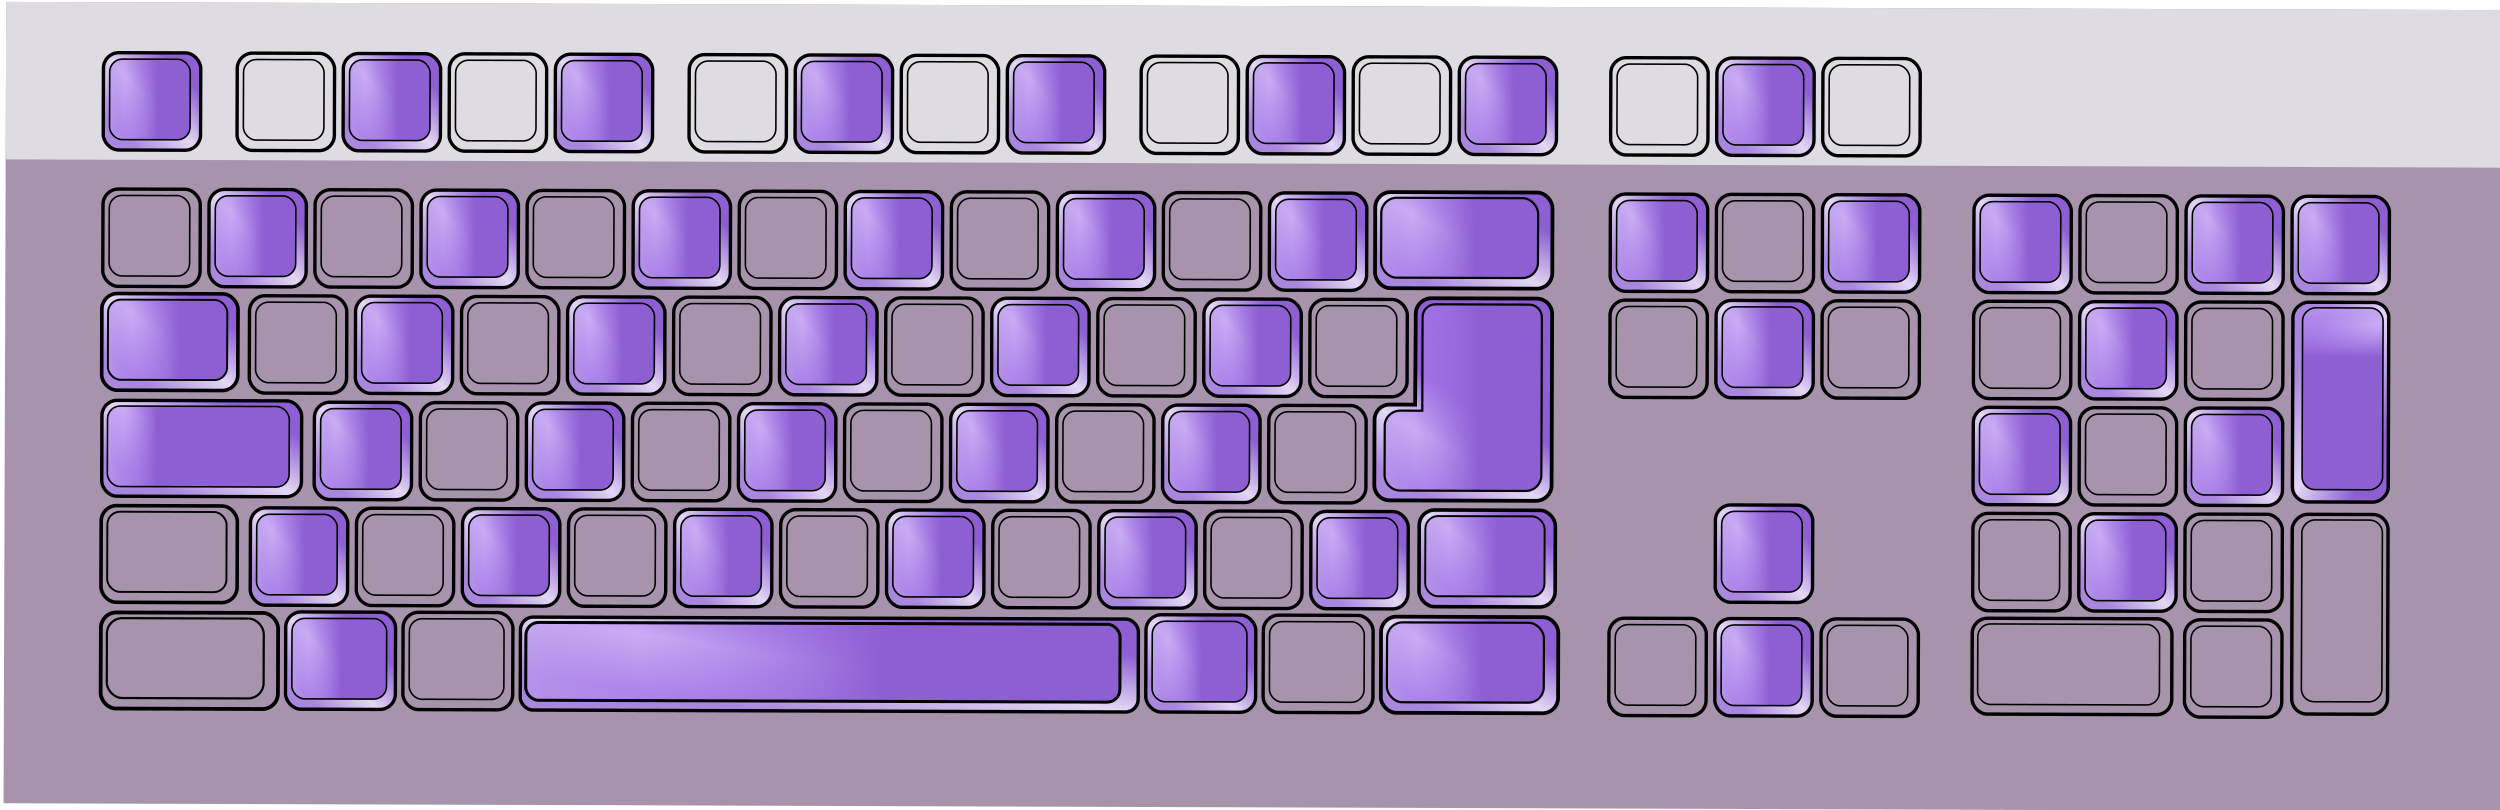 <?xml version="1.0" encoding="UTF-8" standalone="no"?>
<!-- Created with Inkscape (http://www.inkscape.org/) -->
<svg xmlns:rdf="http://www.w3.org/1999/02/22-rdf-syntax-ns#" xmlns="http://www.w3.org/2000/svg" xmlns:cc="http://web.resource.org/cc/" xmlns:xlink="http://www.w3.org/1999/xlink" xmlns:dc="http://purl.org/dc/elements/1.1/" xmlns:svg="http://www.w3.org/2000/svg" xmlns:inkscape="http://www.inkscape.org/namespaces/inkscape" xmlns:sodipodi="http://sodipodi.sourceforge.net/DTD/sodipodi-0.dtd" xmlns:ns1="http://sozi.baierouge.fr" id="svg5733" viewBox="0 0 598.69 193.98" version="1.0" inkscape:version="0.91 r13725">
  <defs id="defs5735">
    <linearGradient id="linearGradient6552" y2="1766" xlink:href="#linearGradient5905" gradientUnits="userSpaceOnUse" x2="796.96" gradientTransform="matrix(.842 0 0 .842 128.84 155.93)" y1="1766" x1="776.43"/>
    <linearGradient id="linearGradient6550" y2="1758.1" xlink:href="#linearGradient5919" gradientUnits="userSpaceOnUse" x2="804.64" gradientTransform="matrix(1.728 0 0 .829 -562.24 177.74)" y1="1776.3" x1="785.71"/>
    <linearGradient id="linearGradient6539" y2="1766" xlink:href="#linearGradient5905" gradientUnits="userSpaceOnUse" x2="796.96" y1="1766" x1="776.43"/>
    <linearGradient id="linearGradient6537" y2="1758.1" xlink:href="#linearGradient5919" gradientUnits="userSpaceOnUse" x2="804.64" y1="1776.3" x1="785.71"/>
    <linearGradient id="linearGradient6430" y2="1766" xlink:href="#linearGradient5905" gradientUnits="userSpaceOnUse" x2="796.96" gradientTransform="matrix(1.247 0 0 .838 -187.95 134.14)" y1="1766" x1="776.43"/>
    <linearGradient id="linearGradient6428" y2="1758.1" xlink:href="#linearGradient5919" gradientUnits="userSpaceOnUse" x2="804.64" gradientTransform="matrix(1.178 0 0 .836 -133.42 137.09)" y1="1776.3" x1="785.71"/>
    <linearGradient id="linearGradient6378" y2="1766" xlink:href="#linearGradient5905" gradientUnits="userSpaceOnUse" x2="796.96" gradientTransform="matrix(.842 0 0 .842 178.84 183.93)" y1="1766" x1="776.43"/>
    <linearGradient id="linearGradient6376" y2="1758.1" xlink:href="#linearGradient5919" gradientUnits="userSpaceOnUse" x2="804.64" gradientTransform="matrix(.842 0 0 .842 178.84 183.93)" y1="1776.3" x1="785.71"/>
    <linearGradient id="linearGradient6362" y2="1766" xlink:href="#linearGradient5905" gradientUnits="userSpaceOnUse" x2="796.96" gradientTransform="matrix(6.212 0 0 .814 -3959.6 233.12)" y1="1766" x1="776.43"/>
    <linearGradient id="linearGradient6360" y2="1758.1" xlink:href="#linearGradient5919" gradientUnits="userSpaceOnUse" x2="804.64" gradientTransform="matrix(5.347 0 0 .804 -3274.3 249.99)" y1="1776.3" x1="785.71"/>
    <linearGradient id="linearGradient6358" y2="1766" xlink:href="#linearGradient5905" gradientUnits="userSpaceOnUse" x2="796.96" gradientTransform="matrix(1.64 0 0 .835 -159.22 111.32)" y1="1766" x1="776.43"/>
    <linearGradient id="linearGradient6356" y2="1758.1" xlink:href="#linearGradient5919" gradientUnits="userSpaceOnUse" x2="804.64" gradientTransform="matrix(1.534 0 0 .832 -74.766 117.49)" y1="1776.3" x1="785.71"/>
    <linearGradient id="linearGradient6303" y2="1766" xlink:href="#linearGradient5905" gradientUnits="userSpaceOnUse" x2="796.96" gradientTransform="matrix(1.64 0 0 .835 -158.09 167.32)" y1="1766" x1="776.43"/>
    <linearGradient id="linearGradient6301" y2="1758.1" xlink:href="#linearGradient5919" gradientUnits="userSpaceOnUse" x2="804.64" gradientTransform="matrix(1.534 0 0 .832 -74.766 173.49)" y1="1776.3" x1="785.71"/>
    <linearGradient id="linearGradient5905">
      <stop id="stop5907" style="stop-color:#c6afe9" offset="0"/>
      <stop id="stop5917" style="stop-color:#af82f4;stop-opacity:.498" offset=".5"/>
      <stop id="stop5909" style="stop-color:#8d5fd3" offset="1"/>
    </linearGradient>
    <linearGradient id="linearGradient5919">
      <stop id="stop5921" style="stop-color:#aa87de" offset="0"/>
      <stop id="stop5923" style="stop-color:#e3d7f4" offset=".5"/>
      <stop id="stop5925" style="stop-color:#8d5fd3" offset="1"/>
    </linearGradient>
  </defs>
  <g id="layer1" transform="translate(202.81 -406.51)">
    <g id="g9588" transform="matrix(.907 .003 -.003 .907 -896.71 -985.96)">
      <rect id="rect5899" style="fill:#a793ac" height="211.58" width="659.63" y="1533.2" x="771.76"/>
      <rect id="rect9586" style="fill:#dedbe3" height="41.582" width="659.63" y="1533.2" x="771.76"/>
      <g id="g9255">
        <g id="g9060" transform="translate(12,6)">
          <g id="g5927" transform="matrix(.842 0 0 .842 128.84 65.829)">
            <rect id="rect5903" style="stroke:#000000;stroke-width:1.06;fill:url(#linearGradient6537)" rx="4.833" ry="4.833" height="30.515" width="30.515" y="1751.4" x="779.87"/>
            <rect id="rect5901" style="stroke:#000000;stroke-width:.5;fill:url(#linearGradient6539)" rx="4" ry="4" height="25.254" width="25.254" y="1753.4" x="781.84"/>
          </g>
          <g id="g7273" transform="translate(-.667)">
            <g id="g5975" transform="matrix(.842 0 0 .842 164.84 65.829)">
              <rect id="rect5977" style="stroke:#000000;stroke-width:1.06;fill:url(#linearGradient6537)" rx="4.833" ry="4.833" height="30.515" width="30.515" y="1751.4" x="779.87"/>
              <rect id="rect5979" style="stroke:#000000;stroke-width:.5;fill:url(#linearGradient6539)" rx="4" ry="4" height="25.254" width="25.254" y="1753.4" x="781.84"/>
            </g>
            <g id="g5985" transform="matrix(.842 0 0 .842 192.84 65.829)">
              <rect id="rect5987" style="stroke:#000000;stroke-width:1.06;fill:url(#linearGradient6537)" rx="4.833" ry="4.833" height="30.515" width="30.515" y="1751.4" x="779.87"/>
              <rect id="rect5989" style="stroke:#000000;stroke-width:.5;fill:url(#linearGradient6539)" rx="4" ry="4" height="25.254" width="25.254" y="1753.4" x="781.84"/>
            </g>
            <g id="g5995" transform="matrix(.842 0 0 .842 220.84 65.829)">
              <rect id="rect5997" style="stroke:#000000;stroke-width:1.06;fill:url(#linearGradient6537)" rx="4.833" ry="4.833" height="30.515" width="30.515" y="1751.4" x="779.87"/>
              <rect id="rect5999" style="stroke:#000000;stroke-width:.5;fill:url(#linearGradient6539)" rx="4" ry="4" height="25.254" width="25.254" y="1753.4" x="781.84"/>
            </g>
            <g id="g6005" transform="matrix(.842 0 0 .842 248.84 65.829)">
              <rect id="rect6007" style="stroke:#000000;stroke-width:1.06;fill:url(#linearGradient6537)" rx="4.833" ry="4.833" height="30.515" width="30.515" y="1751.4" x="779.87"/>
              <rect id="rect6009" style="stroke:#000000;stroke-width:.5;fill:url(#linearGradient6539)" rx="4" ry="4" height="25.254" width="25.254" y="1753.4" x="781.84"/>
            </g>
          </g>
          <g id="g7259" transform="translate(.667)">
            <g id="g6015" transform="matrix(.842 0 0 .842 282.84 65.829)">
              <rect id="rect6017" style="stroke:#000000;stroke-width:1.06;fill:url(#linearGradient6537)" rx="4.833" ry="4.833" height="30.515" width="30.515" y="1751.4" x="779.87"/>
              <rect id="rect6019" style="stroke:#000000;stroke-width:.5;fill:url(#linearGradient6539)" rx="4" ry="4" height="25.254" width="25.254" y="1753.4" x="781.84"/>
            </g>
            <g id="g6021" transform="matrix(.842 0 0 .842 310.84 65.829)">
              <rect id="rect6023" style="stroke:#000000;stroke-width:1.06;fill:url(#linearGradient6537)" rx="4.833" ry="4.833" height="30.515" width="30.515" y="1751.4" x="779.87"/>
              <rect id="rect6025" style="stroke:#000000;stroke-width:.5;fill:url(#linearGradient6539)" rx="4" ry="4" height="25.254" width="25.254" y="1753.4" x="781.84"/>
            </g>
            <g id="g6027" transform="matrix(.842 0 0 .842 338.84 65.829)">
              <rect id="rect6029" style="stroke:#000000;stroke-width:1.06;fill:url(#linearGradient6537)" rx="4.833" ry="4.833" height="30.515" width="30.515" y="1751.4" x="779.87"/>
              <rect id="rect6031" style="stroke:#000000;stroke-width:.5;fill:url(#linearGradient6539)" rx="4" ry="4" height="25.254" width="25.254" y="1753.4" x="781.84"/>
            </g>
            <g id="g6033" transform="matrix(.842 0 0 .842 366.84 65.829)">
              <rect id="rect6035" style="stroke:#000000;stroke-width:1.06;fill:url(#linearGradient6537)" rx="4.833" ry="4.833" height="30.515" width="30.515" y="1751.4" x="779.87"/>
              <rect id="rect6037" style="stroke:#000000;stroke-width:.5;fill:url(#linearGradient6539)" rx="4" ry="4" height="25.254" width="25.254" y="1753.4" x="781.84"/>
            </g>
          </g>
          <g id="g7245" transform="translate(-0)">
            <g id="g6055" transform="matrix(.842 0 0 .842 402.84 65.829)">
              <rect id="rect6057" style="stroke:#000000;stroke-width:1.06;fill:url(#linearGradient6537)" rx="4.833" ry="4.833" height="30.515" width="30.515" y="1751.4" x="779.87"/>
              <rect id="rect6059" style="stroke:#000000;stroke-width:.5;fill:url(#linearGradient6539)" rx="4" ry="4" height="25.254" width="25.254" y="1753.4" x="781.84"/>
            </g>
            <g id="g6061" transform="matrix(.842 0 0 .842 430.84 65.829)">
              <rect id="rect6063" style="stroke:#000000;stroke-width:1.06;fill:url(#linearGradient6537)" rx="4.833" ry="4.833" height="30.515" width="30.515" y="1751.4" x="779.87"/>
              <rect id="rect6065" style="stroke:#000000;stroke-width:.5;fill:url(#linearGradient6539)" rx="4" ry="4" height="25.254" width="25.254" y="1753.4" x="781.84"/>
            </g>
            <g id="g6067" transform="matrix(.842 0 0 .842 458.84 65.829)">
              <rect id="rect6069" style="stroke:#000000;stroke-width:1.06;fill:url(#linearGradient6537)" rx="4.833" ry="4.833" height="30.515" width="30.515" y="1751.4" x="779.87"/>
              <rect id="rect6071" style="stroke:#000000;stroke-width:.5;fill:url(#linearGradient6539)" rx="4" ry="4" height="25.254" width="25.254" y="1753.4" x="781.84"/>
            </g>
            <g id="g6073" transform="matrix(.842 0 0 .842 486.84 65.829)">
              <rect id="rect6075" style="stroke:#000000;stroke-width:1.06;fill:url(#linearGradient6537)" rx="4.833" ry="4.833" height="30.515" width="30.515" y="1751.4" x="779.87"/>
              <rect id="rect6077" style="stroke:#000000;stroke-width:.5;fill:url(#linearGradient6539)" rx="4" ry="4" height="25.254" width="25.254" y="1753.4" x="781.84"/>
            </g>
          </g>
        </g>
        <g id="g8281" transform="translate(12 8.099)">
          <g id="g7602">
            <g id="g6889" transform="translate(0 -.099)">
              <g id="g6755">
                <g id="g5935" transform="matrix(.842 0 0 .842 128.84 99.829)">
                  <rect id="rect5937" style="stroke:#000000;stroke-width:1.06;fill:url(#linearGradient6537)" rx="4.833" ry="4.833" height="30.515" width="30.515" y="1751.4" x="779.87"/>
                  <rect id="rect5939" style="stroke:#000000;stroke-width:.5;fill:url(#linearGradient6539)" rx="4" ry="4" height="25.254" width="25.254" y="1753.4" x="781.84"/>
                </g>
                <g id="g6095" transform="matrix(.842 0 0 .842 156.84 99.829)">
                  <rect id="rect6097" style="stroke:#000000;stroke-width:1.06;fill:url(#linearGradient6537)" rx="4.833" ry="4.833" height="30.515" width="30.515" y="1751.4" x="779.87"/>
                  <rect id="rect6099" style="stroke:#000000;stroke-width:.5;fill:url(#linearGradient6539)" rx="4" ry="4" height="25.254" width="25.254" y="1753.4" x="781.84"/>
                </g>
                <g id="g6101" transform="matrix(.842 0 0 .842 184.84 99.829)">
                  <rect id="rect6103" style="stroke:#000000;stroke-width:1.06;fill:url(#linearGradient6537)" rx="4.833" ry="4.833" height="30.515" width="30.515" y="1751.4" x="779.87"/>
                  <rect id="rect6105" style="stroke:#000000;stroke-width:.5;fill:url(#linearGradient6539)" rx="4" ry="4" height="25.254" width="25.254" y="1753.4" x="781.84"/>
                </g>
                <g id="g6107" transform="matrix(.842 0 0 .842 212.84 99.829)">
                  <rect id="rect6109" style="stroke:#000000;stroke-width:1.06;fill:url(#linearGradient6537)" rx="4.833" ry="4.833" height="30.515" width="30.515" y="1751.4" x="779.87"/>
                  <rect id="rect6111" style="stroke:#000000;stroke-width:.5;fill:url(#linearGradient6539)" rx="4" ry="4" height="25.254" width="25.254" y="1753.4" x="781.84"/>
                </g>
                <g id="g6113" transform="matrix(.842 0 0 .842 240.84 99.829)">
                  <rect id="rect6115" style="stroke:#000000;stroke-width:1.06;fill:url(#linearGradient6537)" rx="4.833" ry="4.833" height="30.515" width="30.515" y="1751.4" x="779.87"/>
                  <rect id="rect6117" style="stroke:#000000;stroke-width:.5;fill:url(#linearGradient6539)" rx="4" ry="4" height="25.254" width="25.254" y="1753.4" x="781.84"/>
                </g>
                <g id="g6135" transform="matrix(.842 0 0 .842 268.84 99.829)">
                  <rect id="rect6137" style="stroke:#000000;stroke-width:1.06;fill:url(#linearGradient6537)" rx="4.833" ry="4.833" height="30.515" width="30.515" y="1751.4" x="779.87"/>
                  <rect id="rect6139" style="stroke:#000000;stroke-width:.5;fill:url(#linearGradient6539)" rx="4" ry="4" height="25.254" width="25.254" y="1753.4" x="781.84"/>
                </g>
                <g id="g6141" transform="matrix(.842 0 0 .842 296.84 99.829)">
                  <rect id="rect6143" style="stroke:#000000;stroke-width:1.06;fill:url(#linearGradient6537)" rx="4.833" ry="4.833" height="30.515" width="30.515" y="1751.4" x="779.87"/>
                  <rect id="rect6145" style="stroke:#000000;stroke-width:.5;fill:url(#linearGradient6539)" rx="4" ry="4" height="25.254" width="25.254" y="1753.4" x="781.84"/>
                </g>
                <g id="g6147" transform="matrix(.842 0 0 .842 324.84 99.829)">
                  <rect id="rect6149" style="stroke:#000000;stroke-width:1.06;fill:url(#linearGradient6537)" rx="4.833" ry="4.833" height="30.515" width="30.515" y="1751.4" x="779.87"/>
                  <rect id="rect6151" style="stroke:#000000;stroke-width:.5;fill:url(#linearGradient6539)" rx="4" ry="4" height="25.254" width="25.254" y="1753.4" x="781.84"/>
                </g>
                <g id="g6153" transform="matrix(.842 0 0 .842 352.84 99.829)">
                  <rect id="rect6155" style="stroke:#000000;stroke-width:1.06;fill:url(#linearGradient6537)" rx="4.833" ry="4.833" height="30.515" width="30.515" y="1751.4" x="779.87"/>
                  <rect id="rect6157" style="stroke:#000000;stroke-width:.5;fill:url(#linearGradient6539)" rx="4" ry="4" height="25.254" width="25.254" y="1753.4" x="781.84"/>
                </g>
                <g id="g6175" transform="matrix(.842 0 0 .842 380.84 99.829)">
                  <rect id="rect6177" style="stroke:#000000;stroke-width:1.06;fill:url(#linearGradient6537)" rx="4.833" ry="4.833" height="30.515" width="30.515" y="1751.4" x="779.87"/>
                  <rect id="rect6179" style="stroke:#000000;stroke-width:.5;fill:url(#linearGradient6539)" rx="4" ry="4" height="25.254" width="25.254" y="1753.4" x="781.84"/>
                </g>
              </g>
              <g id="g6181" transform="matrix(.842 0 0 .842 408.84 99.829)">
                <rect id="rect6183" style="stroke:#000000;stroke-width:1.06;fill:url(#linearGradient6537)" rx="4.833" ry="4.833" height="30.515" width="30.515" y="1751.4" x="779.87"/>
                <rect id="rect6185" style="stroke:#000000;stroke-width:.5;fill:url(#linearGradient6539)" rx="4" ry="4" height="25.254" width="25.254" y="1753.4" x="781.84"/>
              </g>
              <g id="g6187" transform="matrix(.842 0 0 .842 436.84 99.829)">
                <rect id="rect6189" style="stroke:#000000;stroke-width:1.06;fill:url(#linearGradient6537)" rx="4.833" ry="4.833" height="30.515" width="30.515" y="1751.4" x="779.87"/>
                <rect id="rect6191" style="stroke:#000000;stroke-width:.5;fill:url(#linearGradient6539)" rx="4" ry="4" height="25.254" width="25.254" y="1753.4" x="781.84"/>
              </g>
            </g>
            <g id="g6223">
              <rect id="rect6195" style="stroke:#000000;fill:url(#linearGradient6356)" rx="4.068" ry="4.068" height="25.378" width="46.803" y="1574.1" x="1121.4"/>
              <rect id="rect6197" style="stroke:#000000;stroke-width:.585;fill:url(#linearGradient6358)" rx="4.068" ry="4.068" height="21.09" width="41.415" y="1575.6" x="1123"/>
            </g>
          </g>
          <g id="g7645">
            <g id="g6463" transform="translate(0)">
              <rect id="rect5947" style="stroke:#000000;stroke-width:0.95;fill:url(#linearGradient6428)" rx="4.068" ry="4.068" height="25.523" width="35.948" y="1602" x="785.29"/>
              <rect id="rect5949" style="stroke:#000000;stroke-width:.511;fill:url(#linearGradient6430)" rx="3.352" ry="3.352" height="21.165" width="31.489" y="1603.6" x="786.92"/>
            </g>
            <g id="g6378" transform="translate(.774 -2.051)">
              <g id="g6267" transform="matrix(.842 0 0 .842 166.84 129.83)">
                <rect id="rect6269" style="stroke:#000000;stroke-width:1.06;fill:url(#linearGradient6537)" rx="4.833" ry="4.833" height="30.515" width="30.515" y="1751.4" x="779.87"/>
                <rect id="rect6271" style="stroke:#000000;stroke-width:.5;fill:url(#linearGradient6539)" rx="4" ry="4" height="25.254" width="25.254" y="1753.4" x="781.84"/>
              </g>
              <g id="g6273" transform="matrix(.842 0 0 .842 194.84 129.83)">
                <rect id="rect6275" style="stroke:#000000;stroke-width:1.06;fill:url(#linearGradient6537)" rx="4.833" ry="4.833" height="30.515" width="30.515" y="1751.4" x="779.87"/>
                <rect id="rect6277" style="stroke:#000000;stroke-width:.5;fill:url(#linearGradient6539)" rx="4" ry="4" height="25.254" width="25.254" y="1753.4" x="781.84"/>
              </g>
              <g id="g6279" transform="matrix(.842 0 0 .842 222.84 129.83)">
                <rect id="rect6281" style="stroke:#000000;stroke-width:1.06;fill:url(#linearGradient6537)" rx="4.833" ry="4.833" height="30.515" width="30.515" y="1751.4" x="779.87"/>
                <rect id="rect6283" style="stroke:#000000;stroke-width:.5;fill:url(#linearGradient6539)" rx="4" ry="4" height="25.254" width="25.254" y="1753.4" x="781.84"/>
              </g>
              <g id="g6285" transform="matrix(.842 0 0 .842 250.84 129.83)">
                <rect id="rect6287" style="stroke:#000000;stroke-width:1.06;fill:url(#linearGradient6537)" rx="4.833" ry="4.833" height="30.515" width="30.515" y="1751.4" x="779.87"/>
                <rect id="rect6289" style="stroke:#000000;stroke-width:.5;fill:url(#linearGradient6539)" rx="4" ry="4" height="25.254" width="25.254" y="1753.4" x="781.84"/>
              </g>
              <g id="g6291" transform="matrix(.842 0 0 .842 278.84 129.83)">
                <rect id="rect6293" style="stroke:#000000;stroke-width:1.06;fill:url(#linearGradient6537)" rx="4.833" ry="4.833" height="30.515" width="30.515" y="1751.4" x="779.87"/>
                <rect id="rect6295" style="stroke:#000000;stroke-width:.5;fill:url(#linearGradient6539)" rx="4" ry="4" height="25.254" width="25.254" y="1753.4" x="781.84"/>
              </g>
              <g id="g6297" transform="matrix(.842 0 0 .842 306.84 129.83)">
                <rect id="rect6299" style="stroke:#000000;stroke-width:1.06;fill:url(#linearGradient6537)" rx="4.833" ry="4.833" height="30.515" width="30.515" y="1751.4" x="779.87"/>
                <rect id="rect6301" style="stroke:#000000;stroke-width:.5;fill:url(#linearGradient6539)" rx="4" ry="4" height="25.254" width="25.254" y="1753.4" x="781.84"/>
              </g>
              <g id="g6303" transform="matrix(.842 0 0 .842 334.84 129.83)">
                <rect id="rect6305" style="stroke:#000000;stroke-width:1.06;fill:url(#linearGradient6537)" rx="4.833" ry="4.833" height="30.515" width="30.515" y="1751.4" x="779.87"/>
                <rect id="rect6307" style="stroke:#000000;stroke-width:.5;fill:url(#linearGradient6539)" rx="4" ry="4" height="25.254" width="25.254" y="1753.4" x="781.84"/>
              </g>
              <g id="g6309" transform="matrix(.842 0 0 .842 362.84 129.83)">
                <rect id="rect6311" style="stroke:#000000;stroke-width:1.06;fill:url(#linearGradient6537)" rx="4.833" ry="4.833" height="30.515" width="30.515" y="1751.4" x="779.87"/>
                <rect id="rect6313" style="stroke:#000000;stroke-width:.5;fill:url(#linearGradient6539)" rx="4" ry="4" height="25.254" width="25.254" y="1753.4" x="781.84"/>
              </g>
              <g id="g6315" transform="matrix(.842 0 0 .842 390.84 129.83)">
                <rect id="rect6317" style="stroke:#000000;stroke-width:1.06;fill:url(#linearGradient6537)" rx="4.833" ry="4.833" height="30.515" width="30.515" y="1751.4" x="779.87"/>
                <rect id="rect6319" style="stroke:#000000;stroke-width:.5;fill:url(#linearGradient6539)" rx="4" ry="4" height="25.254" width="25.254" y="1753.4" x="781.84"/>
              </g>
              <g id="g6321" transform="matrix(.842 0 0 .842 418.84 129.83)">
                <rect id="rect6323" style="stroke:#000000;stroke-width:1.06;fill:url(#linearGradient6537)" rx="4.833" ry="4.833" height="30.515" width="30.515" y="1751.4" x="779.87"/>
                <rect id="rect6325" style="stroke:#000000;stroke-width:.5;fill:url(#linearGradient6539)" rx="4" ry="4" height="25.254" width="25.254" y="1753.4" x="781.84"/>
              </g>
              <g id="g6327" transform="matrix(.842 0 0 .842 446.84 129.83)">
                <rect id="rect6329" style="stroke:#000000;stroke-width:1.06;fill:url(#linearGradient6537)" rx="4.833" ry="4.833" height="30.515" width="30.515" y="1751.4" x="779.87"/>
                <rect id="rect6331" style="stroke:#000000;stroke-width:.5;fill:url(#linearGradient6539)" rx="4" ry="4" height="25.254" width="25.254" y="1753.4" x="781.84"/>
              </g>
            </g>
          </g>
          <g id="g7785">
            <g id="g6639" transform="translate(0 .097)">
              <path id="rect6249" style="stroke:#000000;fill:url(#linearGradient6301)" d="m1136.3 1602c-2.2 0-4.1 1.8-4.1 4.1l-0.1 24h-6.7c-2.2 0-4 1.8-4 4v17.3c0 2.2 1.8 4 4 4h38.7c2.2 0 4.1-1.8 4.1-4v-45.3c0-2.3-1.8-4.1-4.1-4.1h-27.8z"/>
              <path id="rect6251" style="stroke:#000000;stroke-width:.585;fill:url(#linearGradient6303)" d="m1137.4 1603.6c-1.9 0-3.4 1.5-3.4 3.4v14 0.4 10.3h-5.8c-2.3 0-4.1 1.8-4.1 4v13c0 2.2 1.8 4.1 4.1 4.1h33.2c2.3 0 4.1-1.9 4.1-4.1v-12.9-0.1-0.3-14-0.4-14c0-1.9-1.5-3.4-3.3-3.4h-24.8z"/>
            </g>
            <g id="g7684">
              <g id="g7020">
                <rect id="rect6259" style="stroke:#000000;stroke-width:0.9;fill:url(#linearGradient6550)" rx="4.008" ry="4.008" height="25.306" width="52.731" y="1630.2" x="785.4"/>
                <rect id="rect6261" style="stroke:#000000;stroke-width:.421;fill:url(#linearGradient6552)" rx="3.367" ry="3.367" height="21.255" width="48" y="1631.7" x="786.87"/>
              </g>
              <g id="g6787" transform="translate(56,56)">
                <g id="g6789" transform="matrix(.842 0 0 .842 128.84 99.829)">
                  <rect id="rect6791" style="stroke:#000000;stroke-width:1.06;fill:url(#linearGradient6537)" rx="4.833" ry="4.833" height="30.515" width="30.515" y="1751.4" x="779.87"/>
                  <rect id="rect6793" style="stroke:#000000;stroke-width:.5;fill:url(#linearGradient6539)" rx="4" ry="4" height="25.254" width="25.254" y="1753.4" x="781.84"/>
                </g>
                <g id="g6795" transform="matrix(.842 0 0 .842 156.84 99.829)">
                  <rect id="rect6797" style="stroke:#000000;stroke-width:1.06;fill:url(#linearGradient6537)" rx="4.833" ry="4.833" height="30.515" width="30.515" y="1751.4" x="779.87"/>
                  <rect id="rect6799" style="stroke:#000000;stroke-width:.5;fill:url(#linearGradient6539)" rx="4" ry="4" height="25.254" width="25.254" y="1753.4" x="781.84"/>
                </g>
                <g id="g6801" transform="matrix(.842 0 0 .842 184.84 99.829)">
                  <rect id="rect6803" style="stroke:#000000;stroke-width:1.06;fill:url(#linearGradient6537)" rx="4.833" ry="4.833" height="30.515" width="30.515" y="1751.4" x="779.87"/>
                  <rect id="rect6805" style="stroke:#000000;stroke-width:.5;fill:url(#linearGradient6539)" rx="4" ry="4" height="25.254" width="25.254" y="1753.4" x="781.84"/>
                </g>
                <g id="g6807" transform="matrix(.842 0 0 .842 212.84 99.829)">
                  <rect id="rect6809" style="stroke:#000000;stroke-width:1.06;fill:url(#linearGradient6537)" rx="4.833" ry="4.833" height="30.515" width="30.515" y="1751.4" x="779.87"/>
                  <rect id="rect6811" style="stroke:#000000;stroke-width:.5;fill:url(#linearGradient6539)" rx="4" ry="4" height="25.254" width="25.254" y="1753.4" x="781.84"/>
                </g>
                <g id="g6813" transform="matrix(.842 0 0 .842 240.84 99.829)">
                  <rect id="rect6815" style="stroke:#000000;stroke-width:1.06;fill:url(#linearGradient6537)" rx="4.833" ry="4.833" height="30.515" width="30.515" y="1751.4" x="779.87"/>
                  <rect id="rect6817" style="stroke:#000000;stroke-width:.5;fill:url(#linearGradient6539)" rx="4" ry="4" height="25.254" width="25.254" y="1753.4" x="781.84"/>
                </g>
                <g id="g6819" transform="matrix(.842 0 0 .842 268.84 99.829)">
                  <rect id="rect6821" style="stroke:#000000;stroke-width:1.06;fill:url(#linearGradient6537)" rx="4.833" ry="4.833" height="30.515" width="30.515" y="1751.4" x="779.87"/>
                  <rect id="rect6823" style="stroke:#000000;stroke-width:.5;fill:url(#linearGradient6539)" rx="4" ry="4" height="25.254" width="25.254" y="1753.4" x="781.84"/>
                </g>
                <g id="g6825" transform="matrix(.842 0 0 .842 296.84 99.829)">
                  <rect id="rect6827" style="stroke:#000000;stroke-width:1.06;fill:url(#linearGradient6537)" rx="4.833" ry="4.833" height="30.515" width="30.515" y="1751.4" x="779.87"/>
                  <rect id="rect6829" style="stroke:#000000;stroke-width:.5;fill:url(#linearGradient6539)" rx="4" ry="4" height="25.254" width="25.254" y="1753.4" x="781.84"/>
                </g>
                <g id="g6831" transform="matrix(.842 0 0 .842 324.84 99.829)">
                  <rect id="rect6833" style="stroke:#000000;stroke-width:1.06;fill:url(#linearGradient6537)" rx="4.833" ry="4.833" height="30.515" width="30.515" y="1751.4" x="779.87"/>
                  <rect id="rect6835" style="stroke:#000000;stroke-width:.5;fill:url(#linearGradient6539)" rx="4" ry="4" height="25.254" width="25.254" y="1753.4" x="781.84"/>
                </g>
                <g id="g6837" transform="matrix(.842 0 0 .842 352.84 99.829)">
                  <rect id="rect6839" style="stroke:#000000;stroke-width:1.06;fill:url(#linearGradient6537)" rx="4.833" ry="4.833" height="30.515" width="30.515" y="1751.4" x="779.87"/>
                  <rect id="rect6841" style="stroke:#000000;stroke-width:.5;fill:url(#linearGradient6539)" rx="4" ry="4" height="25.254" width="25.254" y="1753.4" x="781.84"/>
                </g>
                <g id="g6843" transform="matrix(.842 0 0 .842 380.84 99.829)">
                  <rect id="rect6845" style="stroke:#000000;stroke-width:1.06;fill:url(#linearGradient6537)" rx="4.833" ry="4.833" height="30.515" width="30.515" y="1751.4" x="779.87"/>
                  <rect id="rect6847" style="stroke:#000000;stroke-width:.5;fill:url(#linearGradient6539)" rx="4" ry="4" height="25.254" width="25.254" y="1753.4" x="781.84"/>
                </g>
              </g>
            </g>
          </g>
          <g id="g7762">
            <g id="g6227" transform="translate(-336.1 112.1)">
              <rect id="rect6229" style="stroke:#000000;fill:url(#linearGradient6356)" rx="4.068" ry="4.068" height="25.378" width="46.803" y="1574.1" x="1121.4"/>
              <rect id="rect6231" style="stroke:#000000;stroke-width:.585;fill:url(#linearGradient6358)" rx="4.068" ry="4.068" height="21.09" width="41.415" y="1575.6" x="1123"/>
            </g>
            <g id="g6928" transform="translate(1.901 112.1)">
              <rect id="rect6930" style="stroke:#000000;fill:url(#linearGradient6356)" rx="4.068" ry="4.068" height="25.378" width="46.803" y="1574.1" x="1121.4"/>
              <rect id="rect6932" style="stroke:#000000;stroke-width:.585;fill:url(#linearGradient6358)" rx="4.068" ry="4.068" height="21.09" width="41.415" y="1575.6" x="1123"/>
            </g>
            <g id="g6994" transform="translate(.402 28.468)">
              <rect id="rect6940" style="stroke:#000000;stroke-width:0.9;fill:url(#linearGradient6360)" rx="3.352" ry="3.352" height="24.542" width="163.16" y="1658.6" x="895.68"/>
              <rect id="rect6942" style="stroke:#000000;stroke-width:0.8;fill:url(#linearGradient6362)" rx="3.352" ry="3.352" height="20.551" width="156.88" y="1660" x="897.12"/>
            </g>
            <g id="g7030" transform="translate(-1.103 27.901)">
              <rect id="rect6950" style="stroke:#000000;stroke-width:.892;fill:url(#linearGradient6376)" rx="4.068" ry="4.068" height="25.683" width="29" y="1658" x="835.21"/>
              <rect id="rect6952" style="stroke:#000000;stroke-width:.421;fill:url(#linearGradient6378)" rx="3.367" ry="3.367" height="21.255" width="25" y="1659.7" x="836.87"/>
            </g>
            <g id="g7034" transform="translate(29.883 27.901)">
              <rect id="rect7036" style="stroke:#000000;stroke-width:.892;fill:url(#linearGradient6376)" rx="4.068" ry="4.068" height="25.683" width="29" y="1658" x="835.21"/>
              <rect id="rect7038" style="stroke:#000000;stroke-width:.421;fill:url(#linearGradient6378)" rx="3.367" ry="3.367" height="21.255" width="25" y="1659.7" x="836.87"/>
            </g>
            <g id="g7048" transform="translate(226.03 27.901)">
              <rect id="rect7050" style="stroke:#000000;stroke-width:.892;fill:url(#linearGradient6376)" rx="4.068" ry="4.068" height="25.683" width="29" y="1658" x="835.21"/>
              <rect id="rect7052" style="stroke:#000000;stroke-width:.421;fill:url(#linearGradient6378)" rx="3.367" ry="3.367" height="21.255" width="25" y="1659.7" x="836.87"/>
            </g>
            <g id="g7058" transform="translate(257.01 27.901)">
              <rect id="rect7060" style="stroke:#000000;stroke-width:.892;fill:url(#linearGradient6376)" rx="4.068" ry="4.068" height="25.683" width="29" y="1658" x="835.21"/>
              <rect id="rect7062" style="stroke:#000000;stroke-width:.421;fill:url(#linearGradient6378)" rx="3.367" ry="3.367" height="21.255" width="25" y="1659.7" x="836.87"/>
            </g>
          </g>
          <g id="g7720">
            <g id="g7072" transform="translate(0 56)">
              <rect id="rect7074" style="stroke:#000000;stroke-width:0.95;fill:url(#linearGradient6428)" rx="4.068" ry="4.068" height="25.523" width="35.948" y="1602" x="785.29"/>
              <rect id="rect7076" style="stroke:#000000;stroke-width:.511;fill:url(#linearGradient6430)" rx="3.352" ry="3.352" height="21.165" width="31.489" y="1603.6" x="786.92"/>
            </g>
            <g id="g7078" transform="translate(1.212 53.949)">
              <g id="g7080" transform="matrix(.842 0 0 .842 166.84 129.83)">
                <rect id="rect7082" style="stroke:#000000;stroke-width:1.06;fill:url(#linearGradient6537)" rx="4.833" ry="4.833" height="30.515" width="30.515" y="1751.4" x="779.87"/>
                <rect id="rect7084" style="stroke:#000000;stroke-width:.5;fill:url(#linearGradient6539)" rx="4" ry="4" height="25.254" width="25.254" y="1753.4" x="781.84"/>
              </g>
              <g id="g7086" transform="matrix(.842 0 0 .842 194.84 129.83)">
                <rect id="rect7088" style="stroke:#000000;stroke-width:1.06;fill:url(#linearGradient6537)" rx="4.833" ry="4.833" height="30.515" width="30.515" y="1751.4" x="779.87"/>
                <rect id="rect7090" style="stroke:#000000;stroke-width:.5;fill:url(#linearGradient6539)" rx="4" ry="4" height="25.254" width="25.254" y="1753.4" x="781.84"/>
              </g>
              <g id="g7092" transform="matrix(.842 0 0 .842 222.84 129.83)">
                <rect id="rect7094" style="stroke:#000000;stroke-width:1.06;fill:url(#linearGradient6537)" rx="4.833" ry="4.833" height="30.515" width="30.515" y="1751.4" x="779.87"/>
                <rect id="rect7096" style="stroke:#000000;stroke-width:.5;fill:url(#linearGradient6539)" rx="4" ry="4" height="25.254" width="25.254" y="1753.4" x="781.84"/>
              </g>
              <g id="g7098" transform="matrix(.842 0 0 .842 250.84 129.83)">
                <rect id="rect7100" style="stroke:#000000;stroke-width:1.06;fill:url(#linearGradient6537)" rx="4.833" ry="4.833" height="30.515" width="30.515" y="1751.4" x="779.87"/>
                <rect id="rect7102" style="stroke:#000000;stroke-width:.5;fill:url(#linearGradient6539)" rx="4" ry="4" height="25.254" width="25.254" y="1753.4" x="781.84"/>
              </g>
              <g id="g7104" transform="matrix(.842 0 0 .842 278.84 129.83)">
                <rect id="rect7106" style="stroke:#000000;stroke-width:1.06;fill:url(#linearGradient6537)" rx="4.833" ry="4.833" height="30.515" width="30.515" y="1751.4" x="779.87"/>
                <rect id="rect7108" style="stroke:#000000;stroke-width:.5;fill:url(#linearGradient6539)" rx="4" ry="4" height="25.254" width="25.254" y="1753.4" x="781.84"/>
              </g>
              <g id="g7110" transform="matrix(.842 0 0 .842 306.84 129.83)">
                <rect id="rect7112" style="stroke:#000000;stroke-width:1.06;fill:url(#linearGradient6537)" rx="4.833" ry="4.833" height="30.515" width="30.515" y="1751.4" x="779.87"/>
                <rect id="rect7114" style="stroke:#000000;stroke-width:.5;fill:url(#linearGradient6539)" rx="4" ry="4" height="25.254" width="25.254" y="1753.4" x="781.84"/>
              </g>
              <g id="g7116" transform="matrix(.842 0 0 .842 334.84 129.83)">
                <rect id="rect7118" style="stroke:#000000;stroke-width:1.06;fill:url(#linearGradient6537)" rx="4.833" ry="4.833" height="30.515" width="30.515" y="1751.4" x="779.87"/>
                <rect id="rect7120" style="stroke:#000000;stroke-width:.5;fill:url(#linearGradient6539)" rx="4" ry="4" height="25.254" width="25.254" y="1753.4" x="781.84"/>
              </g>
              <g id="g7122" transform="matrix(.842 0 0 .842 362.84 129.83)">
                <rect id="rect7124" style="stroke:#000000;stroke-width:1.06;fill:url(#linearGradient6537)" rx="4.833" ry="4.833" height="30.515" width="30.515" y="1751.4" x="779.87"/>
                <rect id="rect7126" style="stroke:#000000;stroke-width:.5;fill:url(#linearGradient6539)" rx="4" ry="4" height="25.254" width="25.254" y="1753.4" x="781.84"/>
              </g>
              <g id="g7128" transform="matrix(.842 0 0 .842 390.84 129.83)">
                <rect id="rect7130" style="stroke:#000000;stroke-width:1.06;fill:url(#linearGradient6537)" rx="4.833" ry="4.833" height="30.515" width="30.515" y="1751.4" x="779.87"/>
                <rect id="rect7132" style="stroke:#000000;stroke-width:.5;fill:url(#linearGradient6539)" rx="4" ry="4" height="25.254" width="25.254" y="1753.4" x="781.84"/>
              </g>
              <g id="g7134" transform="matrix(.842 0 0 .842 418.84 129.83)">
                <rect id="rect7136" style="stroke:#000000;stroke-width:1.06;fill:url(#linearGradient6537)" rx="4.833" ry="4.833" height="30.515" width="30.515" y="1751.4" x="779.87"/>
                <rect id="rect7138" style="stroke:#000000;stroke-width:.5;fill:url(#linearGradient6539)" rx="4" ry="4" height="25.254" width="25.254" y="1753.4" x="781.84"/>
              </g>
              <g id="g7140" transform="matrix(.842 0 0 .842 446.84 129.83)">
                <rect id="rect7142" style="stroke:#000000;stroke-width:1.06;fill:url(#linearGradient6537)" rx="4.833" ry="4.833" height="30.515" width="30.515" y="1751.4" x="779.87"/>
                <rect id="rect7144" style="stroke:#000000;stroke-width:.5;fill:url(#linearGradient6539)" rx="4" ry="4" height="25.254" width="25.254" y="1753.4" x="781.84"/>
              </g>
            </g>
            <g id="g7194" transform="translate(348 56)">
              <rect id="rect7196" style="stroke:#000000;stroke-width:0.95;fill:url(#linearGradient6428)" rx="4.068" ry="4.068" height="25.523" width="35.948" y="1602" x="785.29"/>
              <rect id="rect7198" style="stroke:#000000;stroke-width:.511;fill:url(#linearGradient6430)" rx="3.352" ry="3.352" height="21.165" width="31.489" y="1603.6" x="786.92"/>
            </g>
          </g>
        </g>
        <g id="g9104" transform="translate(12,6)">
          <g id="g7234">
            <g id="g7204" transform="matrix(.842 0 0 .842 526.84 65.829)">
              <rect id="rect7206" style="stroke:#000000;stroke-width:1.06;fill:url(#linearGradient6537)" rx="4.833" ry="4.833" height="30.515" width="30.515" y="1751.4" x="779.87"/>
              <rect id="rect7208" style="stroke:#000000;stroke-width:.5;fill:url(#linearGradient6539)" rx="4" ry="4" height="25.254" width="25.254" y="1753.4" x="781.84"/>
            </g>
            <g id="g7210" transform="matrix(.842 0 0 .842 554.84 65.829)">
              <rect id="rect7212" style="stroke:#000000;stroke-width:1.06;fill:url(#linearGradient6537)" rx="4.833" ry="4.833" height="30.515" width="30.515" y="1751.4" x="779.87"/>
              <rect id="rect7214" style="stroke:#000000;stroke-width:.5;fill:url(#linearGradient6539)" rx="4" ry="4" height="25.254" width="25.254" y="1753.4" x="781.84"/>
            </g>
            <g id="g7216" transform="matrix(.842 0 0 .842 582.84 65.829)">
              <rect id="rect7218" style="stroke:#000000;stroke-width:1.06;fill:url(#linearGradient6537)" rx="4.833" ry="4.833" height="30.515" width="30.515" y="1751.4" x="779.87"/>
              <rect id="rect7220" style="stroke:#000000;stroke-width:.5;fill:url(#linearGradient6539)" rx="4" ry="4" height="25.254" width="25.254" y="1753.4" x="781.84"/>
            </g>
          </g>
          <g id="g8480">
            <g id="g7287" transform="translate(0,36)">
              <g id="g7289" transform="matrix(.842 0 0 .842 526.84 65.829)">
                <rect id="rect7291" style="stroke:#000000;stroke-width:1.06;fill:url(#linearGradient6537)" rx="4.833" ry="4.833" height="30.515" width="30.515" y="1751.4" x="779.87"/>
                <rect id="rect7293" style="stroke:#000000;stroke-width:.5;fill:url(#linearGradient6539)" rx="4" ry="4" height="25.254" width="25.254" y="1753.4" x="781.84"/>
              </g>
              <g id="g7295" transform="matrix(.842 0 0 .842 554.84 65.829)">
                <rect id="rect7297" style="stroke:#000000;stroke-width:1.06;fill:url(#linearGradient6537)" rx="4.833" ry="4.833" height="30.515" width="30.515" y="1751.4" x="779.87"/>
                <rect id="rect7299" style="stroke:#000000;stroke-width:.5;fill:url(#linearGradient6539)" rx="4" ry="4" height="25.254" width="25.254" y="1753.4" x="781.84"/>
              </g>
              <g id="g7301" transform="matrix(.842 0 0 .842 582.84 65.829)">
                <rect id="rect7303" style="stroke:#000000;stroke-width:1.06;fill:url(#linearGradient6537)" rx="4.833" ry="4.833" height="30.515" width="30.515" y="1751.4" x="779.87"/>
                <rect id="rect7305" style="stroke:#000000;stroke-width:.5;fill:url(#linearGradient6539)" rx="4" ry="4" height="25.254" width="25.254" y="1753.4" x="781.84"/>
              </g>
            </g>
            <g id="g7319" transform="translate(0,64)">
              <g id="g7321" transform="matrix(.842 0 0 .842 526.84 65.829)">
                <rect id="rect7323" style="stroke:#000000;stroke-width:1.06;fill:url(#linearGradient6537)" rx="4.833" ry="4.833" height="30.515" width="30.515" y="1751.4" x="779.87"/>
                <rect id="rect7325" style="stroke:#000000;stroke-width:.5;fill:url(#linearGradient6539)" rx="4" ry="4" height="25.254" width="25.254" y="1753.4" x="781.84"/>
              </g>
              <g id="g7327" transform="matrix(.842 0 0 .842 554.84 65.829)">
                <rect id="rect7329" style="stroke:#000000;stroke-width:1.06;fill:url(#linearGradient6537)" rx="4.833" ry="4.833" height="30.515" width="30.515" y="1751.4" x="779.87"/>
                <rect id="rect7331" style="stroke:#000000;stroke-width:.5;fill:url(#linearGradient6539)" rx="4" ry="4" height="25.254" width="25.254" y="1753.4" x="781.84"/>
              </g>
              <g id="g7333" transform="matrix(.842 0 0 .842 582.84 65.829)">
                <rect id="rect7335" style="stroke:#000000;stroke-width:1.06;fill:url(#linearGradient6537)" rx="4.833" ry="4.833" height="30.515" width="30.515" y="1751.4" x="779.87"/>
                <rect id="rect7337" style="stroke:#000000;stroke-width:.5;fill:url(#linearGradient6539)" rx="4" ry="4" height="25.254" width="25.254" y="1753.4" x="781.84"/>
              </g>
            </g>
          </g>
          <g id="g8465" transform="translate(0 -0)">
            <g id="g7359" transform="matrix(.842 0 0 .842 554.84 183.83)">
              <rect id="rect7361" style="stroke:#000000;stroke-width:1.06;fill:url(#linearGradient6537)" rx="4.833" ry="4.833" height="30.515" width="30.515" y="1751.4" x="779.87"/>
              <rect id="rect7363" style="stroke:#000000;stroke-width:.5;fill:url(#linearGradient6539)" rx="4" ry="4" height="25.254" width="25.254" y="1753.4" x="781.84"/>
            </g>
            <g id="g7383" transform="translate(0,148)">
              <g id="g7385" transform="matrix(.842 0 0 .842 526.84 65.829)">
                <rect id="rect7387" style="stroke:#000000;stroke-width:1.06;fill:url(#linearGradient6537)" rx="4.833" ry="4.833" height="30.515" width="30.515" y="1751.4" x="779.87"/>
                <rect id="rect7389" style="stroke:#000000;stroke-width:.5;fill:url(#linearGradient6539)" rx="4" ry="4" height="25.254" width="25.254" y="1753.4" x="781.84"/>
              </g>
              <g id="g7391" transform="matrix(.842 0 0 .842 554.84 65.829)">
                <rect id="rect7393" style="stroke:#000000;stroke-width:1.06;fill:url(#linearGradient6537)" rx="4.833" ry="4.833" height="30.515" width="30.515" y="1751.4" x="779.87"/>
                <rect id="rect7395" style="stroke:#000000;stroke-width:.5;fill:url(#linearGradient6539)" rx="4" ry="4" height="25.254" width="25.254" y="1753.4" x="781.84"/>
              </g>
              <g id="g7397" transform="matrix(.842 0 0 .842 582.84 65.829)">
                <rect id="rect7399" style="stroke:#000000;stroke-width:1.06;fill:url(#linearGradient6537)" rx="4.833" ry="4.833" height="30.515" width="30.515" y="1751.4" x="779.87"/>
                <rect id="rect7401" style="stroke:#000000;stroke-width:.5;fill:url(#linearGradient6539)" rx="4" ry="4" height="25.254" width="25.254" y="1753.4" x="781.84"/>
              </g>
            </g>
          </g>
        </g>
        <g id="g9002" transform="translate(12,6)">
          <g id="g7424" transform="translate(96 36)">
            <g id="g7426" transform="matrix(.842 0 0 .842 526.84 65.829)">
              <rect id="rect7428" style="stroke:#000000;stroke-width:1.06;fill:url(#linearGradient6537)" rx="4.833" ry="4.833" height="30.515" width="30.515" y="1751.4" x="779.87"/>
              <rect id="rect7430" style="stroke:#000000;stroke-width:.5;fill:url(#linearGradient6539)" rx="4" ry="4" height="25.254" width="25.254" y="1753.4" x="781.84"/>
            </g>
            <g id="g7432" transform="matrix(.842 0 0 .842 554.84 65.829)">
              <rect id="rect7434" style="stroke:#000000;stroke-width:1.06;fill:url(#linearGradient6537)" rx="4.833" ry="4.833" height="30.515" width="30.515" y="1751.4" x="779.87"/>
              <rect id="rect7436" style="stroke:#000000;stroke-width:.5;fill:url(#linearGradient6539)" rx="4" ry="4" height="25.254" width="25.254" y="1753.4" x="781.84"/>
            </g>
            <g id="g7438" transform="matrix(.842 0 0 .842 582.84 65.829)">
              <rect id="rect7440" style="stroke:#000000;stroke-width:1.06;fill:url(#linearGradient6537)" rx="4.833" ry="4.833" height="30.515" width="30.515" y="1751.4" x="779.87"/>
              <rect id="rect7442" style="stroke:#000000;stroke-width:.5;fill:url(#linearGradient6539)" rx="4" ry="4" height="25.254" width="25.254" y="1753.4" x="781.84"/>
            </g>
          </g>
          <g id="g7456" transform="translate(96 64)">
            <g id="g7458" transform="matrix(.842 0 0 .842 526.84 65.829)">
              <rect id="rect7460" style="stroke:#000000;stroke-width:1.06;fill:url(#linearGradient6537)" rx="4.833" ry="4.833" height="30.515" width="30.515" y="1751.4" x="779.87"/>
              <rect id="rect7462" style="stroke:#000000;stroke-width:.5;fill:url(#linearGradient6539)" rx="4" ry="4" height="25.254" width="25.254" y="1753.4" x="781.84"/>
            </g>
            <g id="g7464" transform="matrix(.842 0 0 .842 554.84 65.829)">
              <rect id="rect7466" style="stroke:#000000;stroke-width:1.06;fill:url(#linearGradient6537)" rx="4.833" ry="4.833" height="30.515" width="30.515" y="1751.4" x="779.87"/>
              <rect id="rect7468" style="stroke:#000000;stroke-width:.5;fill:url(#linearGradient6539)" rx="4" ry="4" height="25.254" width="25.254" y="1753.4" x="781.84"/>
            </g>
            <g id="g7470" transform="matrix(.842 0 0 .842 582.84 65.829)">
              <rect id="rect7472" style="stroke:#000000;stroke-width:1.06;fill:url(#linearGradient6537)" rx="4.833" ry="4.833" height="30.515" width="30.515" y="1751.4" x="779.87"/>
              <rect id="rect7474" style="stroke:#000000;stroke-width:.5;fill:url(#linearGradient6539)" rx="4" ry="4" height="25.254" width="25.254" y="1753.4" x="781.84"/>
            </g>
          </g>
          <g id="g7488" transform="translate(96 92)">
            <g id="g7490" transform="matrix(.842 0 0 .842 526.84 65.829)">
              <rect id="rect7492" style="stroke:#000000;stroke-width:1.06;fill:url(#linearGradient6537)" rx="4.833" ry="4.833" height="30.515" width="30.515" y="1751.4" x="779.87"/>
              <rect id="rect7494" style="stroke:#000000;stroke-width:.5;fill:url(#linearGradient6539)" rx="4" ry="4" height="25.254" width="25.254" y="1753.4" x="781.84"/>
            </g>
            <g id="g7496" transform="matrix(.842 0 0 .842 554.84 65.829)">
              <rect id="rect7498" style="stroke:#000000;stroke-width:1.06;fill:url(#linearGradient6537)" rx="4.833" ry="4.833" height="30.515" width="30.515" y="1751.4" x="779.87"/>
              <rect id="rect7500" style="stroke:#000000;stroke-width:.5;fill:url(#linearGradient6539)" rx="4" ry="4" height="25.254" width="25.254" y="1753.4" x="781.84"/>
            </g>
            <g id="g7502" transform="matrix(.842 0 0 .842 582.84 65.829)">
              <rect id="rect7504" style="stroke:#000000;stroke-width:1.06;fill:url(#linearGradient6537)" rx="4.833" ry="4.833" height="30.515" width="30.515" y="1751.4" x="779.87"/>
              <rect id="rect7506" style="stroke:#000000;stroke-width:.5;fill:url(#linearGradient6539)" rx="4" ry="4" height="25.254" width="25.254" y="1753.4" x="781.84"/>
            </g>
          </g>
          <g id="g7520" transform="translate(96,120)">
            <g id="g7522" transform="matrix(.842 0 0 .842 526.84 65.829)">
              <rect id="rect7524" style="stroke:#000000;stroke-width:1.06;fill:url(#linearGradient6537)" rx="4.833" ry="4.833" height="30.515" width="30.515" y="1751.4" x="779.87"/>
              <rect id="rect7526" style="stroke:#000000;stroke-width:.5;fill:url(#linearGradient6539)" rx="4" ry="4" height="25.254" width="25.254" y="1753.4" x="781.84"/>
            </g>
            <g id="g7528" transform="matrix(.842 0 0 .842 554.84 65.829)">
              <rect id="rect7530" style="stroke:#000000;stroke-width:1.06;fill:url(#linearGradient6537)" rx="4.833" ry="4.833" height="30.515" width="30.515" y="1751.4" x="779.87"/>
              <rect id="rect7532" style="stroke:#000000;stroke-width:.5;fill:url(#linearGradient6539)" rx="4" ry="4" height="25.254" width="25.254" y="1753.4" x="781.84"/>
            </g>
            <g id="g7534" transform="matrix(.842 0 0 .842 582.84 65.829)">
              <rect id="rect7536" style="stroke:#000000;stroke-width:1.06;fill:url(#linearGradient6537)" rx="4.833" ry="4.833" height="30.515" width="30.515" y="1751.4" x="779.87"/>
              <rect id="rect7538" style="stroke:#000000;stroke-width:.5;fill:url(#linearGradient6539)" rx="4" ry="4" height="25.254" width="25.254" y="1753.4" x="781.84"/>
            </g>
          </g>
          <g id="g7562" transform="matrix(.842 0 0 .842 706.84 101.83)">
            <rect id="rect7564" style="stroke:#000000;stroke-width:1.06;fill:url(#linearGradient6537)" rx="4.833" ry="4.833" height="30.515" width="30.515" y="1751.4" x="779.87"/>
            <rect id="rect7566" style="stroke:#000000;stroke-width:.5;fill:url(#linearGradient6539)" rx="4" ry="4" height="25.254" width="25.254" y="1753.4" x="781.84"/>
          </g>
          <g id="g8954" transform="translate(0,-6)">
            <g id="g7552" transform="matrix(.842 0 0 .842 678.84 219.74)">
              <rect id="rect7554" style="stroke:#000000;stroke-width:1.06;fill:url(#linearGradient6537)" rx="4.833" ry="4.833" height="30.515" width="30.515" y="1751.4" x="779.87"/>
              <rect id="rect7556" style="stroke:#000000;stroke-width:.5;fill:url(#linearGradient6539)" rx="4" ry="4" height="25.254" width="25.254" y="1753.4" x="781.84"/>
            </g>
            <g id="g7572" transform="translate(494 64)">
              <rect id="rect7574" style="stroke:#000000;stroke-width:0.9;fill:url(#linearGradient6550)" rx="4.008" ry="4.008" height="25.306" width="52.731" y="1630.2" x="785.4"/>
              <rect id="rect7576" style="stroke:#000000;stroke-width:.421;fill:url(#linearGradient6552)" rx="3.367" ry="3.367" height="21.255" width="48" y="1631.7" x="786.87"/>
            </g>
          </g>
          <g id="g7582" transform="matrix(0 1 -1 0 3019.3 819.08)">
            <rect id="rect7584" style="stroke:#000000;stroke-width:0.9;fill:url(#linearGradient6550)" rx="4.008" ry="4.008" height="25.306" width="52.731" y="1630.2" x="785.4"/>
            <rect id="rect7586" style="stroke:#000000;stroke-width:.421;fill:url(#linearGradient6552)" rx="3.367" ry="3.367" height="21.255" width="48" y="1631.7" x="786.87"/>
          </g>
          <g id="g7592" transform="matrix(0 1 -1 0 3019.3 875.08)">
            <rect id="rect7594" style="stroke:#000000;stroke-width:0.9;fill:url(#linearGradient6550)" rx="4.008" ry="4.008" height="25.306" width="52.731" y="1630.2" x="785.4"/>
            <rect id="rect7596" style="stroke:#000000;stroke-width:.421;fill:url(#linearGradient6552)" rx="3.367" ry="3.367" height="21.255" width="48" y="1631.7" x="786.87"/>
          </g>
        </g>
      </g>
    </g>
  </g>
</svg>
